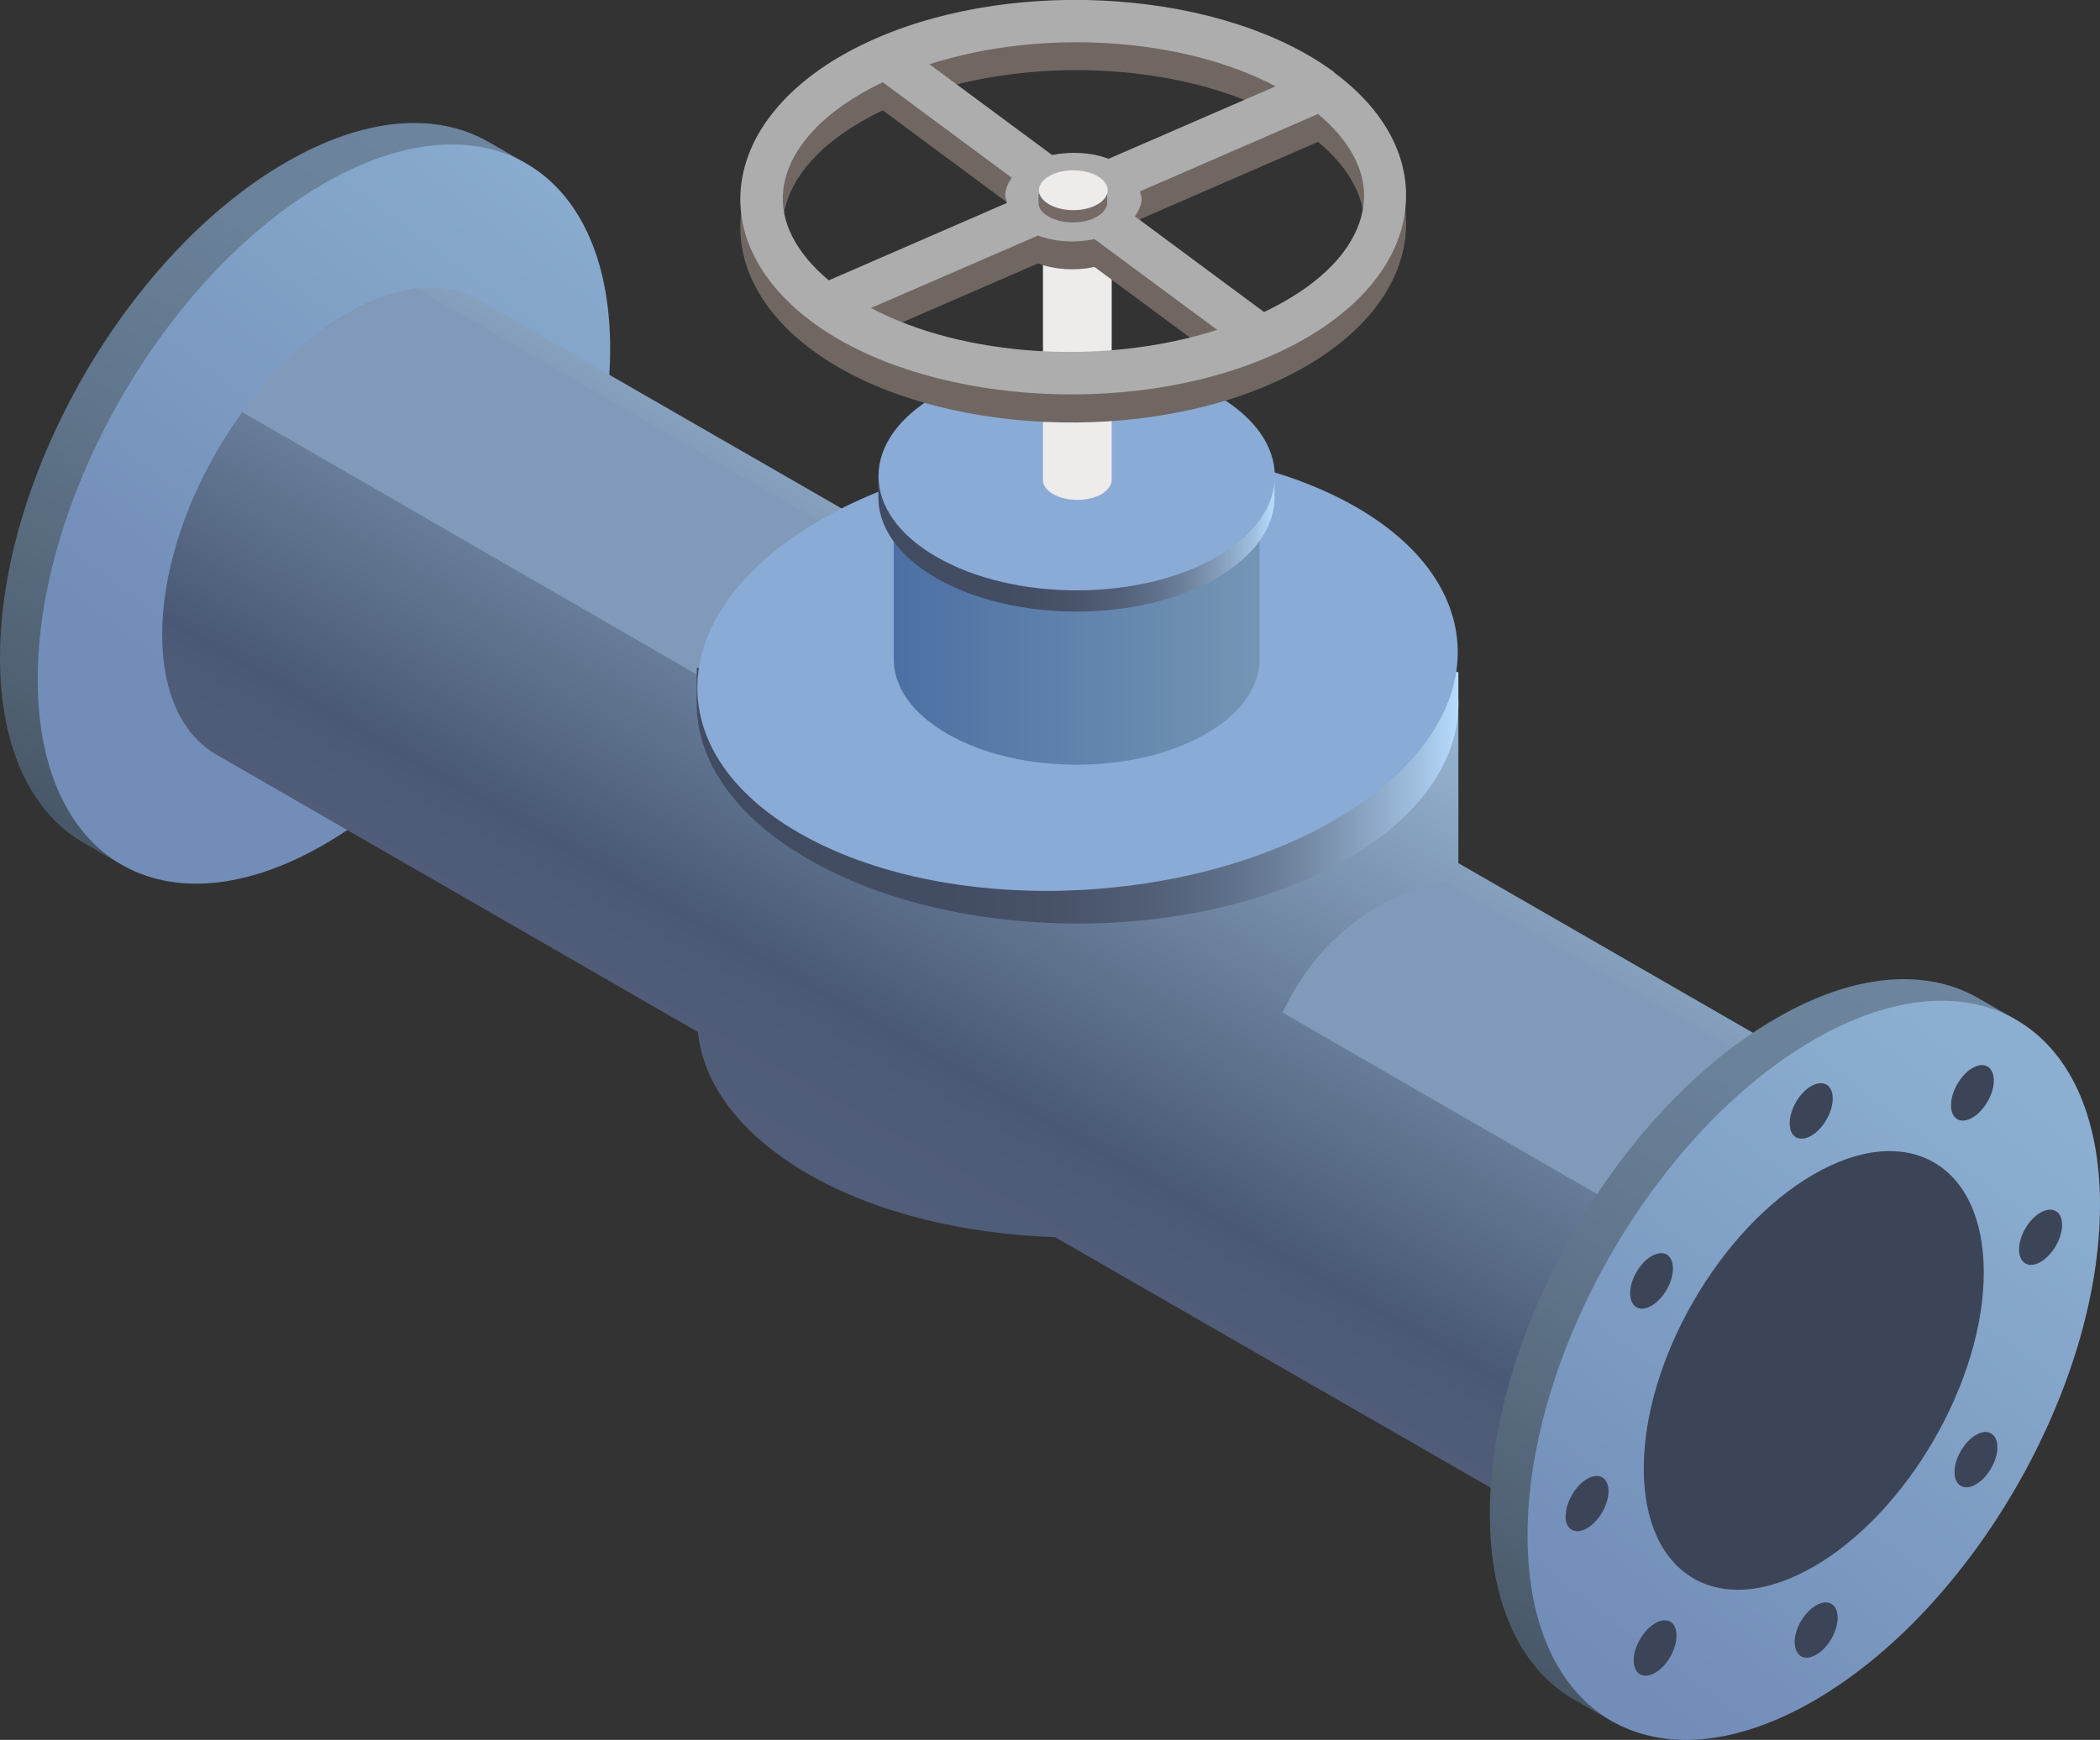 <?xml version="1.0" encoding="UTF-8"?>
<svg id="Layer_2" data-name="Layer 2" xmlns="http://www.w3.org/2000/svg" xmlns:xlink="http://www.w3.org/1999/xlink" viewBox="0 0 94.13 78.01">
  <rect x="0" y="0" width="94.13" height="78.01" fill="#333333" stroke="none"/>
  <defs>
    <style>
      .cls-1 {
        fill: #89abd6;
      }

      .cls-2 {
        fill: #eeebeb;
      }

      .cls-3 {
        fill: url(#_名称未設定グラデーション_215-2);
      }

      .cls-4 {
        fill: url(#_名称未設定グラデーション_377-2);
      }

      .cls-5 {
        fill: url(#_名称未設定グラデーション_296-2);
      }

      .cls-6 {
        fill: #3c4457;
      }

      .cls-7 {
        fill: url(#_名称未設定グラデーション_215);
      }

      .cls-8 {
        fill: url(#_名称未設定グラデーション_281);
      }

      .cls-9 {
        fill: url(#_名称未設定グラデーション_377);
      }

      .cls-10 {
        fill: url(#_名称未設定グラデーション_111);
      }

      .cls-11 {
        fill: url(#_名称未設定グラデーション_296);
      }

      .cls-12 {
        fill: #819aba;
      }

      .cls-13 {
        fill: #3867b7;
      }

      .cls-14 {
        fill: #706763;
      }

      .cls-15 {
        fill: #ded3c9;
      }

      .cls-16 {
        fill: #adadad;
      }

      .cls-17 {
        fill: #756a66;
      }
    </style>
    <linearGradient id="_名称未設定グラデーション_377" data-name="名称未設定グラデーション 377" x1="18.55" y1="3.75" x2="-.7" y2="37.08" gradientUnits="userSpaceOnUse">
      <stop offset="0" stop-color="#6d859e"/>
      <stop offset=".24" stop-color="#698199"/>
      <stop offset=".52" stop-color="#60758b"/>
      <stop offset=".82" stop-color="#516274"/>
      <stop offset="1" stop-color="#455463"/>
    </linearGradient>
    <linearGradient id="_名称未設定グラデーション_215" data-name="名称未設定グラデーション 215" x1="27.75" y1="5.61" x2="8.47" y2="31.03" gradientUnits="userSpaceOnUse">
      <stop offset="0" stop-color="#8cafd1"/>
      <stop offset="1" stop-color="#728db8"/>
    </linearGradient>
    <linearGradient id="_名称未設定グラデーション_281" data-name="名称未設定グラデーション 281" x1="53.89" y1="25.1" x2="36.72" y2="55.19" gradientUnits="userSpaceOnUse">
      <stop offset="0" stop-color="#99b7d4"/>
      <stop offset=".73" stop-color="#495975"/>
      <stop offset=".81" stop-color="#4f5c78"/>
      <stop offset="1" stop-color="#525e7a"/>
    </linearGradient>
    <linearGradient id="_名称未設定グラデーション_296" data-name="名称未設定グラデーション 296" x1="31.23" y1="35.68" x2="65.37" y2="35.68" gradientUnits="userSpaceOnUse">
      <stop offset="0" stop-color="#414b61"/>
      <stop offset=".33" stop-color="#424c63"/>
      <stop offset=".48" stop-color="#48536a"/>
      <stop offset=".6" stop-color="#525f77"/>
      <stop offset=".7" stop-color="#5f708a"/>
      <stop offset=".79" stop-color="#7186a1"/>
      <stop offset=".87" stop-color="#88a1bf"/>
      <stop offset=".95" stop-color="#a1c1e1"/>
      <stop offset="1" stop-color="#b8dcff"/>
    </linearGradient>
    <linearGradient id="_名称未設定グラデーション_377-2" data-name="名称未設定グラデーション 377" x1="85.32" y1="42.14" x2="66.08" y2="75.47" xlink:href="#_名称未設定グラデーション_377"/>
    <linearGradient id="_名称未設定グラデーション_215-2" data-name="名称未設定グラデーション 215" x1="90.74" y1="49" x2="71.46" y2="74.41" xlink:href="#_名称未設定グラデーション_215"/>
    <linearGradient id="_名称未設定グラデーション_111" data-name="名称未設定グラデーション 111" x1="2151.3" y1="-418.23" x2="2168.69" y2="-418.23" gradientTransform="translate(2208.02 446.29) rotate(-180) scale(1 -1)" gradientUnits="userSpaceOnUse">
      <stop offset="0" stop-color="#7596b5"/>
      <stop offset="1" stop-color="#4b6ea3"/>
    </linearGradient>
    <linearGradient id="_名称未設定グラデーション_296-2" data-name="名称未設定グラデーション 296" x1="39.37" y1="24.36" x2="57.13" y2="24.36" xlink:href="#_名称未設定グラデーション_296"/>
  </defs>
  <g id="base">
    <g>
      <path class="cls-9" d="M21.82,6.32c-2.32-1.29-5.49-1.07-8.99.95C5.74,11.35,0,21.31,0,29.49c0,4.14,1.47,7.04,3.84,8.35l1.69.97L23.51,7.29l-1.69-.97Z"/>
      <path id="Cylinder_face" data-name="Cylinder face" class="cls-7" d="M1.69,30.46c0-8.18,5.74-18.13,12.83-22.23,7.09-4.09,12.83-.77,12.83,7.41s-5.74,18.13-12.83,22.23c-7.09,4.09-12.83.77-12.83-7.41Z"/>
      <path class="cls-8" d="M86.22,50.71l-20.85-12.01v-7.31l-7.9,2.77L21.43,13.42c-1.5-.84-3.56-.7-5.83.61-4.6,2.66-8.33,9.11-8.33,14.42,0,2.69.95,4.57,2.49,5.42l21.52,12.4c.24,2.32,1.88,4.6,4.95,6.37,3.07,1.77,7.03,2.69,11.06,2.83l27.27,15.69,11.67-20.46Z"/>
      <path class="cls-12" d="M18.62,12.91c-1.49.31-4.8,1.4-7.77,5.56l21.35,12.33,6.61-6.23-20.2-11.66Z"/>
      <path class="cls-11" d="M31.23,29.95v1.51c-.04,2.55,1.63,5.11,5,7.06,6.67,3.85,17.48,3.85,24.14,0,3.29-1.9,4.96-4.39,5-6.88v-1.51l-34.14-.18Z"/>
      <path id="Cylinder_face-2" data-name="Cylinder face" class="cls-1" d="M60.83,36.14c6.38-4.31,5.94-10.53-.98-13.9-6.92-3.37-17.7-2.61-24.08,1.7-6.38,4.31-5.94,10.53.98,13.9,6.92,3.37,17.7,2.61,24.08-1.7Z"/>
      <path class="cls-12" d="M64.7,39.52c-1.49.31-5.15,1.49-7.21,5.88l14.88,8.59,6.61-6.23-14.27-8.24Z"/>
      <path class="cls-4" d="M88.6,44.71c-2.32-1.29-5.49-1.08-8.99.95-7.09,4.09-12.83,14.04-12.83,22.23,0,4.14,1.47,7.04,3.84,8.35l1.69.97,17.98-31.53-1.69-.97Z"/>
      <path id="Cylinder_face-3" data-name="Cylinder face" class="cls-3" d="M68.47,68.85c0-8.18,5.74-18.13,12.83-22.23,7.09-4.09,12.83-.77,12.83,7.41s-5.74,18.13-12.83,22.23c-7.09,4.09-12.83.77-12.83-7.41Z"/>
      <path class="cls-6" d="M81.3,52.65c-4.21,2.43-7.62,8.34-7.62,13.19s3.41,6.83,7.62,4.4c4.21-2.43,7.62-8.34,7.62-13.19s-3.41-6.83-7.62-4.4Z"/>
      <path class="cls-6" d="M91.46,54.37c.54-.31.97-.06.97.55,0,.61-.43,1.35-.96,1.66-.53.31-.96.06-.97-.55,0-.61.43-1.36.96-1.66ZM87.89,65.06c-.38.65-.37,1.35,0,1.56.19.11.43.08.68-.07.25-.14.49-.39.68-.72.38-.65.37-1.35,0-1.56-.19-.11-.43-.08-.68.07-.25.14-.49.39-.68.72ZM89.09,49.39c.38-.65.37-1.35,0-1.57-.19-.11-.43-.08-.68.07-.25.14-.49.39-.68.72-.37.65-.37,1.35,0,1.57.19.11.44.07.68-.07.25-.14.49-.39.68-.72ZM80.45,73.64c0,.61.43.86.96.55.54-.31.96-1.05.96-1.66,0-.61-.43-.86-.97-.55-.53.31-.96,1.05-.96,1.66ZM82.15,49.25c0-.61-.43-.86-.97-.55-.54.31-.96,1.06-.96,1.67,0,.61.43.86.97.55.53-.31.96-1.05.96-1.66ZM73.51,73.5c-.38.65-.37,1.35,0,1.57.19.11.44.07.68-.07.25-.14.49-.39.68-.72.37-.65.37-1.35,0-1.57-.19-.11-.44-.07-.68.07s-.49.39-.68.72ZM74.71,57.82c.37-.65.37-1.35,0-1.57-.19-.11-.44-.07-.68.07-.25.14-.49.39-.68.72-.38.65-.37,1.35,0,1.57.19.11.43.08.68-.07.25-.14.49-.39.68-.72ZM70.17,67.97c0,.61.43.86.97.55.53-.31.96-1.05.96-1.66,0-.61-.43-.86-.96-.55-.54.31-.96,1.06-.96,1.67Z"/>
      <g>
        <g id="Axonometric_Cylinder" data-name="Axonometric Cylinder">
          <path id="Cylinder_face-4" data-name="Cylinder face" class="cls-13" d="M42.46,25.21c3.2,1.85,8.39,1.85,11.6,0s3.2-4.85,0-6.69-8.39-1.85-11.6,0-3.2,4.85,0,6.69Z"/>
          <path id="Cylinder_body" data-name="Cylinder body" class="cls-10" d="M40.06,21.82v7.69c-.02,1.23.78,2.46,2.4,3.39,3.2,1.85,8.39,1.85,11.6,0,1.58-.91,2.38-2.11,2.4-3.3v-7.69c-.02,1.2-.82,2.39-2.4,3.3-3.2,1.85-8.39,1.85-11.6,0-1.62-.94-2.42-2.16-2.4-3.39Z"/>
        </g>
        <g id="Axonometric_Cylinder-2" data-name="Axonometric Cylinder">
          <path class="cls-5" d="M57.13,22.34c-.02,1.3-.89,2.59-2.6,3.58-3.47,2-9.09,2-12.56,0-1.75-1.01-2.62-2.34-2.6-3.67v-.95s17.76.09,17.76.09v.95Z"/>
          <path id="Cylinder_face-5" data-name="Cylinder face" class="cls-1" d="M41.98,24.97c3.47,2,9.09,2,12.56,0s3.47-5.25,0-7.25c-3.47-2-9.09-2-12.56,0-3.47,2-3.47,5.25,0,7.25Z"/>
        </g>
      </g>
      <g id="Axonometric_Cylinder-3" data-name="Axonometric Cylinder">
        <path id="Cylinder_face-6" data-name="Cylinder face" class="cls-15" d="M47.19,10.76c-.6-.35-.6-.91,0-1.26.6-.35,1.58-.35,2.18,0,.6.35.6.91,0,1.26-.6.35-1.58.35-2.18,0Z"/>
        <path id="Cylinder_body-2" data-name="Cylinder body" class="cls-2" d="M49.83,10.12v11.39c0,.23-.15.46-.45.64-.6.35-1.58.35-2.18,0-.3-.17-.45-.4-.45-.62v-11.39c0,.23.15.45.45.62.6.35,1.58.35,2.18,0,.3-.18.46-.41.45-.64Z"/>
      </g>
      <g>
        <path class="cls-14" d="M59.81,4.5c-4.9-3.63-14.11-4.32-20.52-1.53-2.13.92-3.78,2.16-4.82,3.57-.7.94-1.12,1.96-1.25,3.02-.26,2.25.88,4.43,3.19,6.14,4.9,3.63,14.11,4.32,20.52,1.53,3.55-1.54,5.76-3.94,6.06-6.58.26-2.25-.88-4.43-3.19-6.14ZM60.23,12.54c-.76,1.02-1.99,1.95-3.57,2.7l-5.79-4.29c.15-.22.27-.46.3-.71.02-.14-.05-.27-.07-.41l7.98-3.47c1.46,1.22,2.21,2.64,2.04,4.06-.08.73-.39,1.44-.89,2.12ZM39.04,15.06l7.49-3.25c.76.29,1.68.34,2.53.16l5.5,4.07c-5.06,1.62-11.35,1.22-15.52-.98ZM39.56,4.94l5.79,4.29c-.16.22-.26.46-.29.72-.02.14.05.27.07.41l-7.98,3.47c-1.46-1.22-2.21-2.64-2.04-4.06.21-1.83,1.83-3.57,4.45-4.82ZM57.18,5.12l-7.49,3.25c-.76-.29-1.68-.34-2.53-.17l-5.5-4.07c5.06-1.62,11.34-1.21,15.52.99Z"/>
        <path class="cls-16" d="M59.81,3.24c-4.9-3.63-14.11-4.32-20.52-1.53-2.13.92-3.78,2.16-4.82,3.57-.7.94-1.12,1.96-1.25,3.02-.26,2.25.88,4.43,3.19,6.14,4.9,3.63,14.11,4.32,20.52,1.53,3.55-1.54,5.76-3.94,6.06-6.58.26-2.25-.88-4.43-3.19-6.14ZM60.23,11.29c-.76,1.02-1.99,1.95-3.57,2.7l-5.79-4.29c.15-.22.27-.46.3-.71.02-.14-.05-.27-.07-.41l7.98-3.47c1.46,1.22,2.21,2.64,2.04,4.06-.08.73-.39,1.44-.89,2.12ZM39.04,13.81l7.49-3.25c.76.29,1.68.34,2.53.16l5.5,4.07c-5.06,1.62-11.35,1.22-15.52-.98ZM39.56,3.68l5.79,4.29c-.16.22-.26.46-.29.72-.02.14.05.27.07.41l-7.98,3.47c-1.46-1.22-2.21-2.64-2.04-4.06.21-1.83,1.83-3.57,4.45-4.82ZM57.18,3.87l-7.49,3.25c-.76-.29-1.68-.34-2.53-.17l-5.5-4.07c5.06-1.62,11.34-1.21,15.52.99Z"/>
      </g>
      <g>
        <path class="cls-17" d="M46.55,8.7v.39c0,.23.15.45.45.62.6.35,1.58.35,2.18,0,.3-.18.46-.41.45-.64v-.39l-3.08.02Z"/>
        <path id="Cylinder_face-7" data-name="Cylinder face" class="cls-2" d="M47.02,9.16c-.6-.35-.6-.91,0-1.26.6-.35,1.58-.35,2.18,0,.6.35.6.91,0,1.26-.6.35-1.58.35-2.18,0Z"/>
      </g>
    </g>
  </g>
</svg>